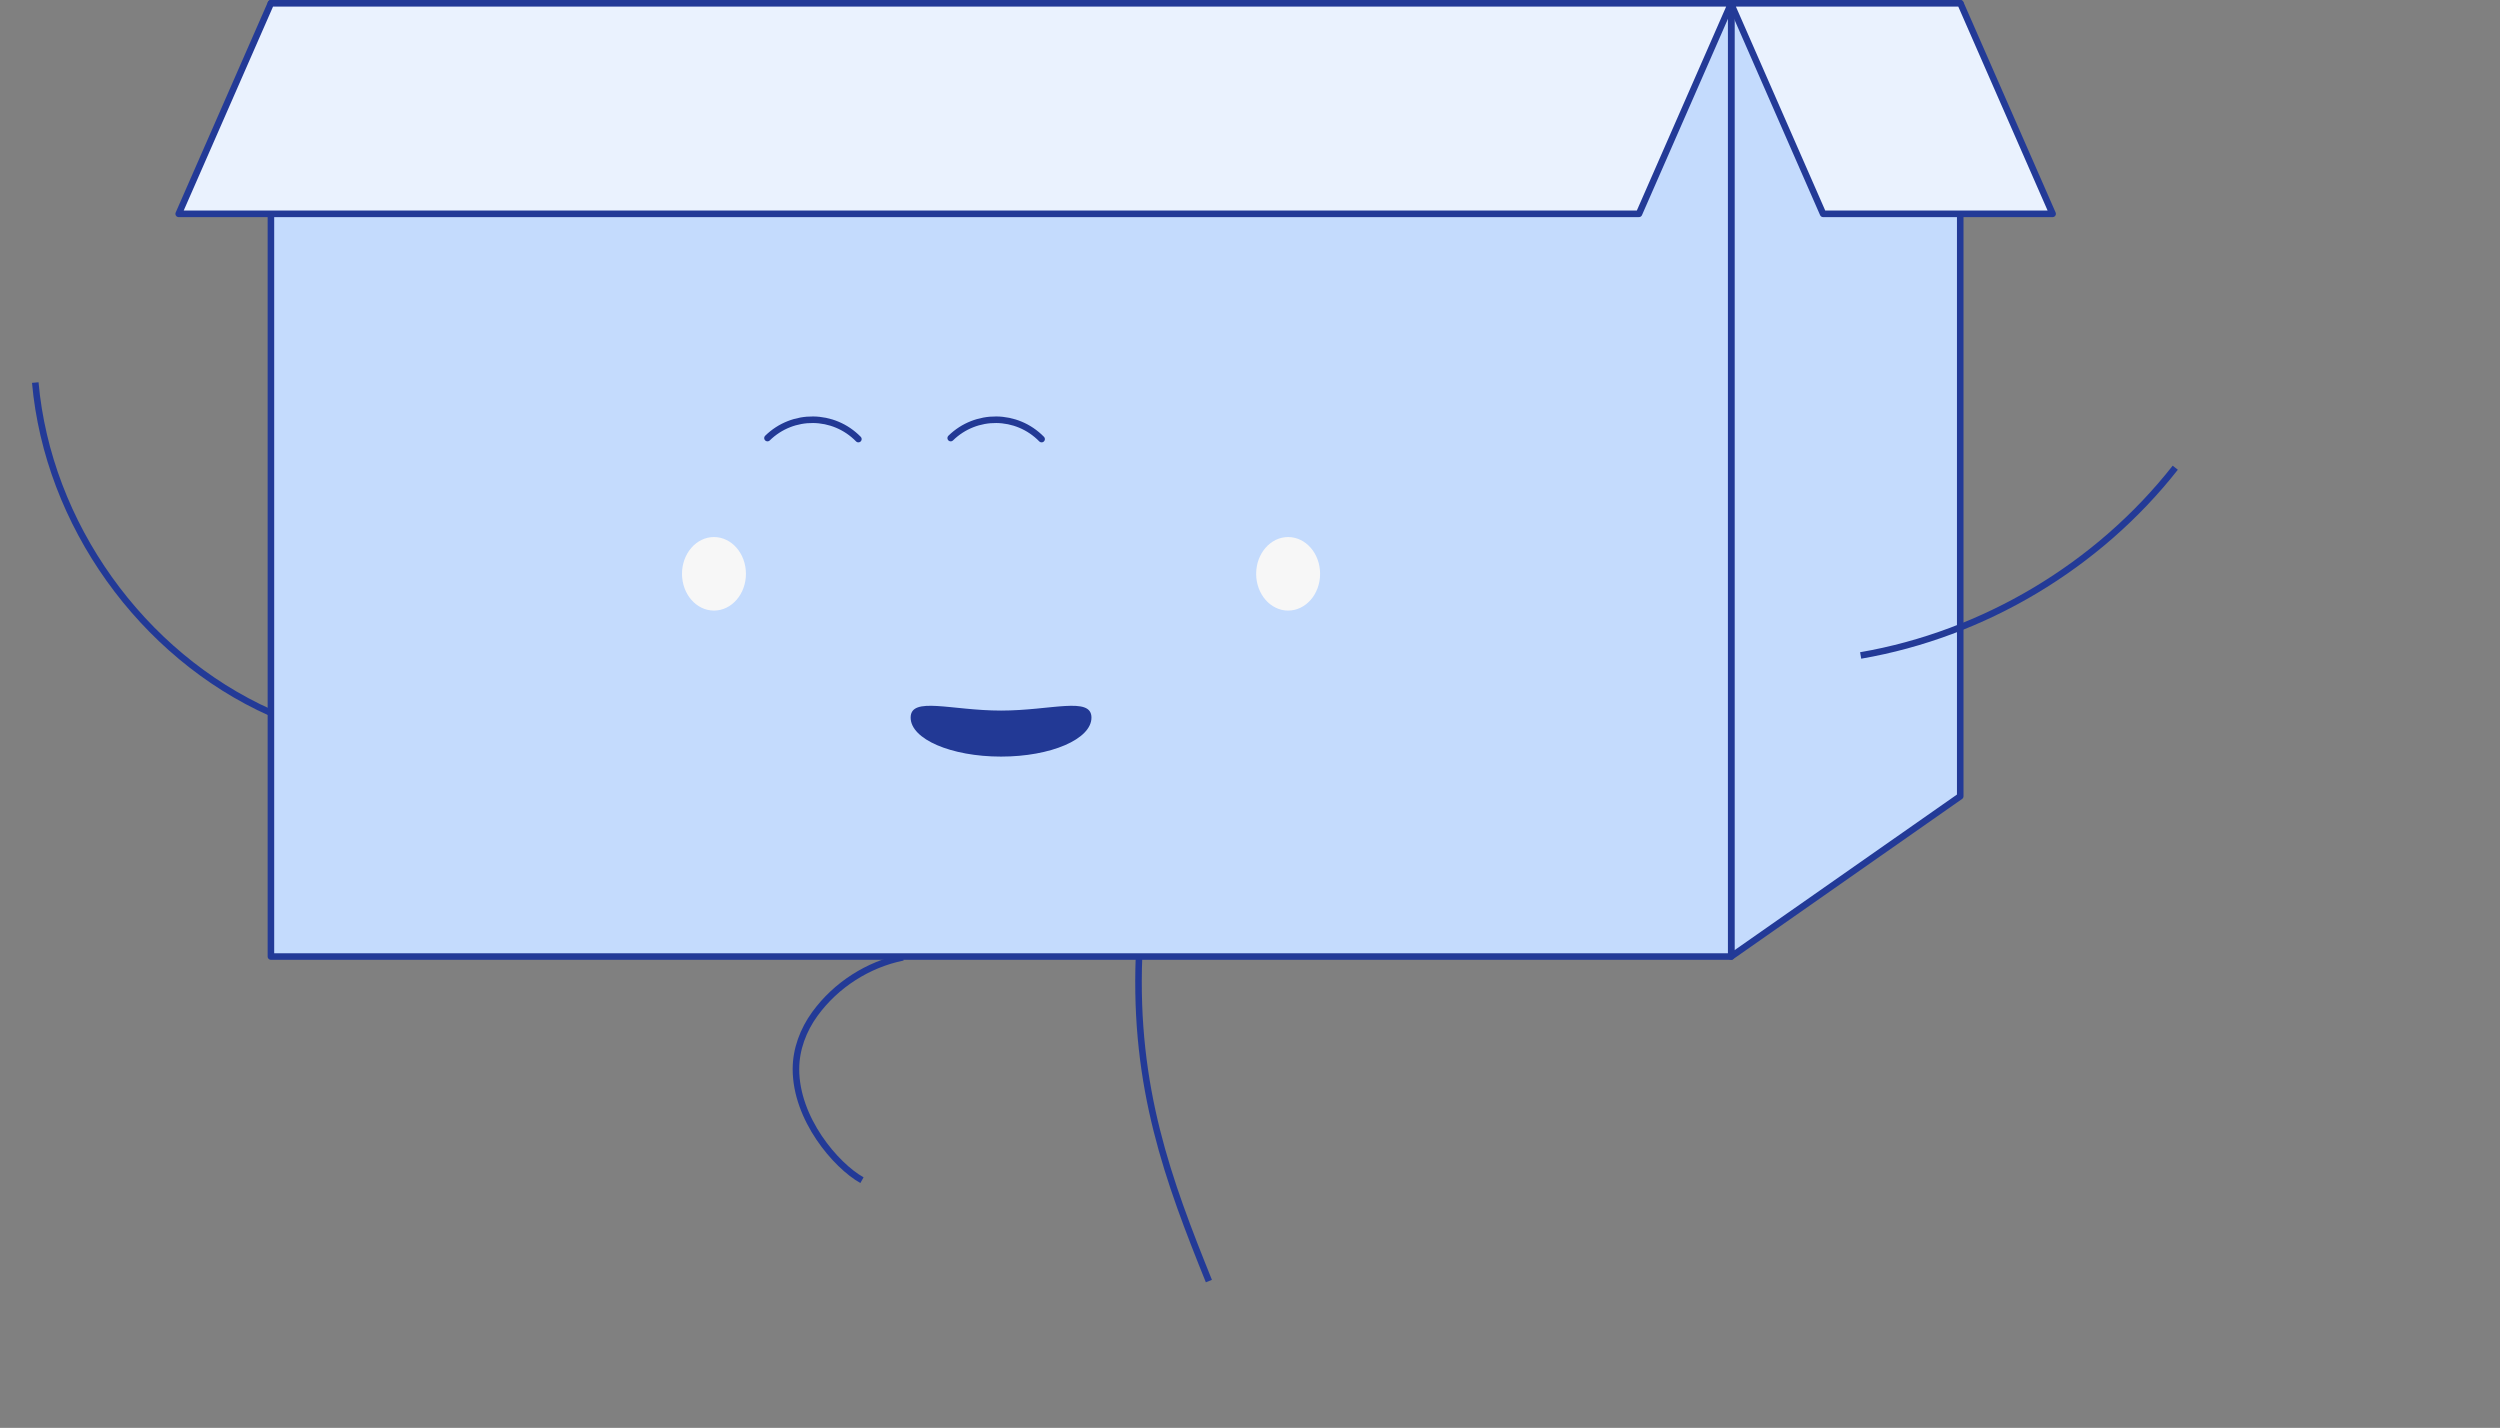 <?xml version="1.0" encoding="UTF-8"?> <svg xmlns="http://www.w3.org/2000/svg" width="1525" height="871" viewBox="0 0 1525 871" fill="none"><rect x="0" y="0" width="1525" height="871" fill="#808080" stroke="none"/><path d="M1195.74 485.72V2.01H1056.02V583.48L1195.74 485.72Z" fill="#C4DBFD" stroke="#233A97" stroke-width="4" stroke-linejoin="round"></path><path d="M165.26 583.48H1056.03V2H165.26V583.48Z" fill="#C4DBFD" stroke="#233A97" stroke-width="4" stroke-linejoin="round"></path><path d="M1056.02 2.01H165.25L109 130.44H999.77L1056.02 2.01Z" fill="#EAF2FE" stroke="#233A97" stroke-width="4" stroke-linejoin="round"></path><path d="M1127.63 2.01H1158.39H1195.85L1252.1 130.44H1158.39H1127.63H1112.09L1055.83 2.01H1127.63Z" fill="#EAF2FE" stroke="#233A97" stroke-width="4" stroke-linejoin="round"></path><path d="M435.52 372.46C446.289 372.46 455.02 362.418 455.02 350.03C455.02 337.642 446.289 327.6 435.52 327.6C424.75 327.6 416.02 337.642 416.02 350.03C416.02 362.418 424.75 372.46 435.52 372.46Z" fill="#F7F7F7"></path><path d="M785.76 372.46C796.529 372.46 805.26 362.418 805.26 350.03C805.26 337.642 796.529 327.6 785.76 327.6C774.99 327.6 766.26 337.642 766.26 350.03C766.26 362.418 774.99 372.46 785.76 372.46Z" fill="#F7F7F7"></path><path d="M555.49 437.731C555.49 424.591 580.18 433.451 610.64 433.451C641.1 433.451 665.79 424.601 665.79 437.731C665.79 450.861 641.1 461.521 610.64 461.521C580.18 461.521 555.49 450.871 555.49 437.731Z" fill="#223995"></path><path d="M694.8 583.48C691.68 663.91 712.64 719.98 737.42 781.46" stroke="#233A97" stroke-width="4" stroke-linejoin="round"></path><path d="M550.81 583.96C529.45 588.29 509.87 600.87 497.06 618.51C489.95 628.3 485.53 640.06 485.53 652.16C485.51 682.48 509.8 710.91 525.8 719.91" stroke="#233A97" stroke-width="4" stroke-linejoin="round"></path><path d="M1135 399.831C1210.08 386.877 1279.85 345.229 1326.91 285.302" stroke="#233A97" stroke-width="4" stroke-linejoin="round"></path><path d="M468.16 267.226C483.65 252.076 508.45 252.346 523.61 267.846" stroke="#223995" stroke-width="4" stroke-miterlimit="10" stroke-linecap="round"></path><path d="M579.93 267.226C595.42 252.076 620.22 252.346 635.38 267.846" stroke="#223995" stroke-width="4" stroke-miterlimit="10" stroke-linecap="round"></path><path d="M165.092 434.767C86.201 399.429 29.198 319.464 21.517 233.364" stroke="#233A97" stroke-width="4" stroke-linejoin="round"></path></svg> 